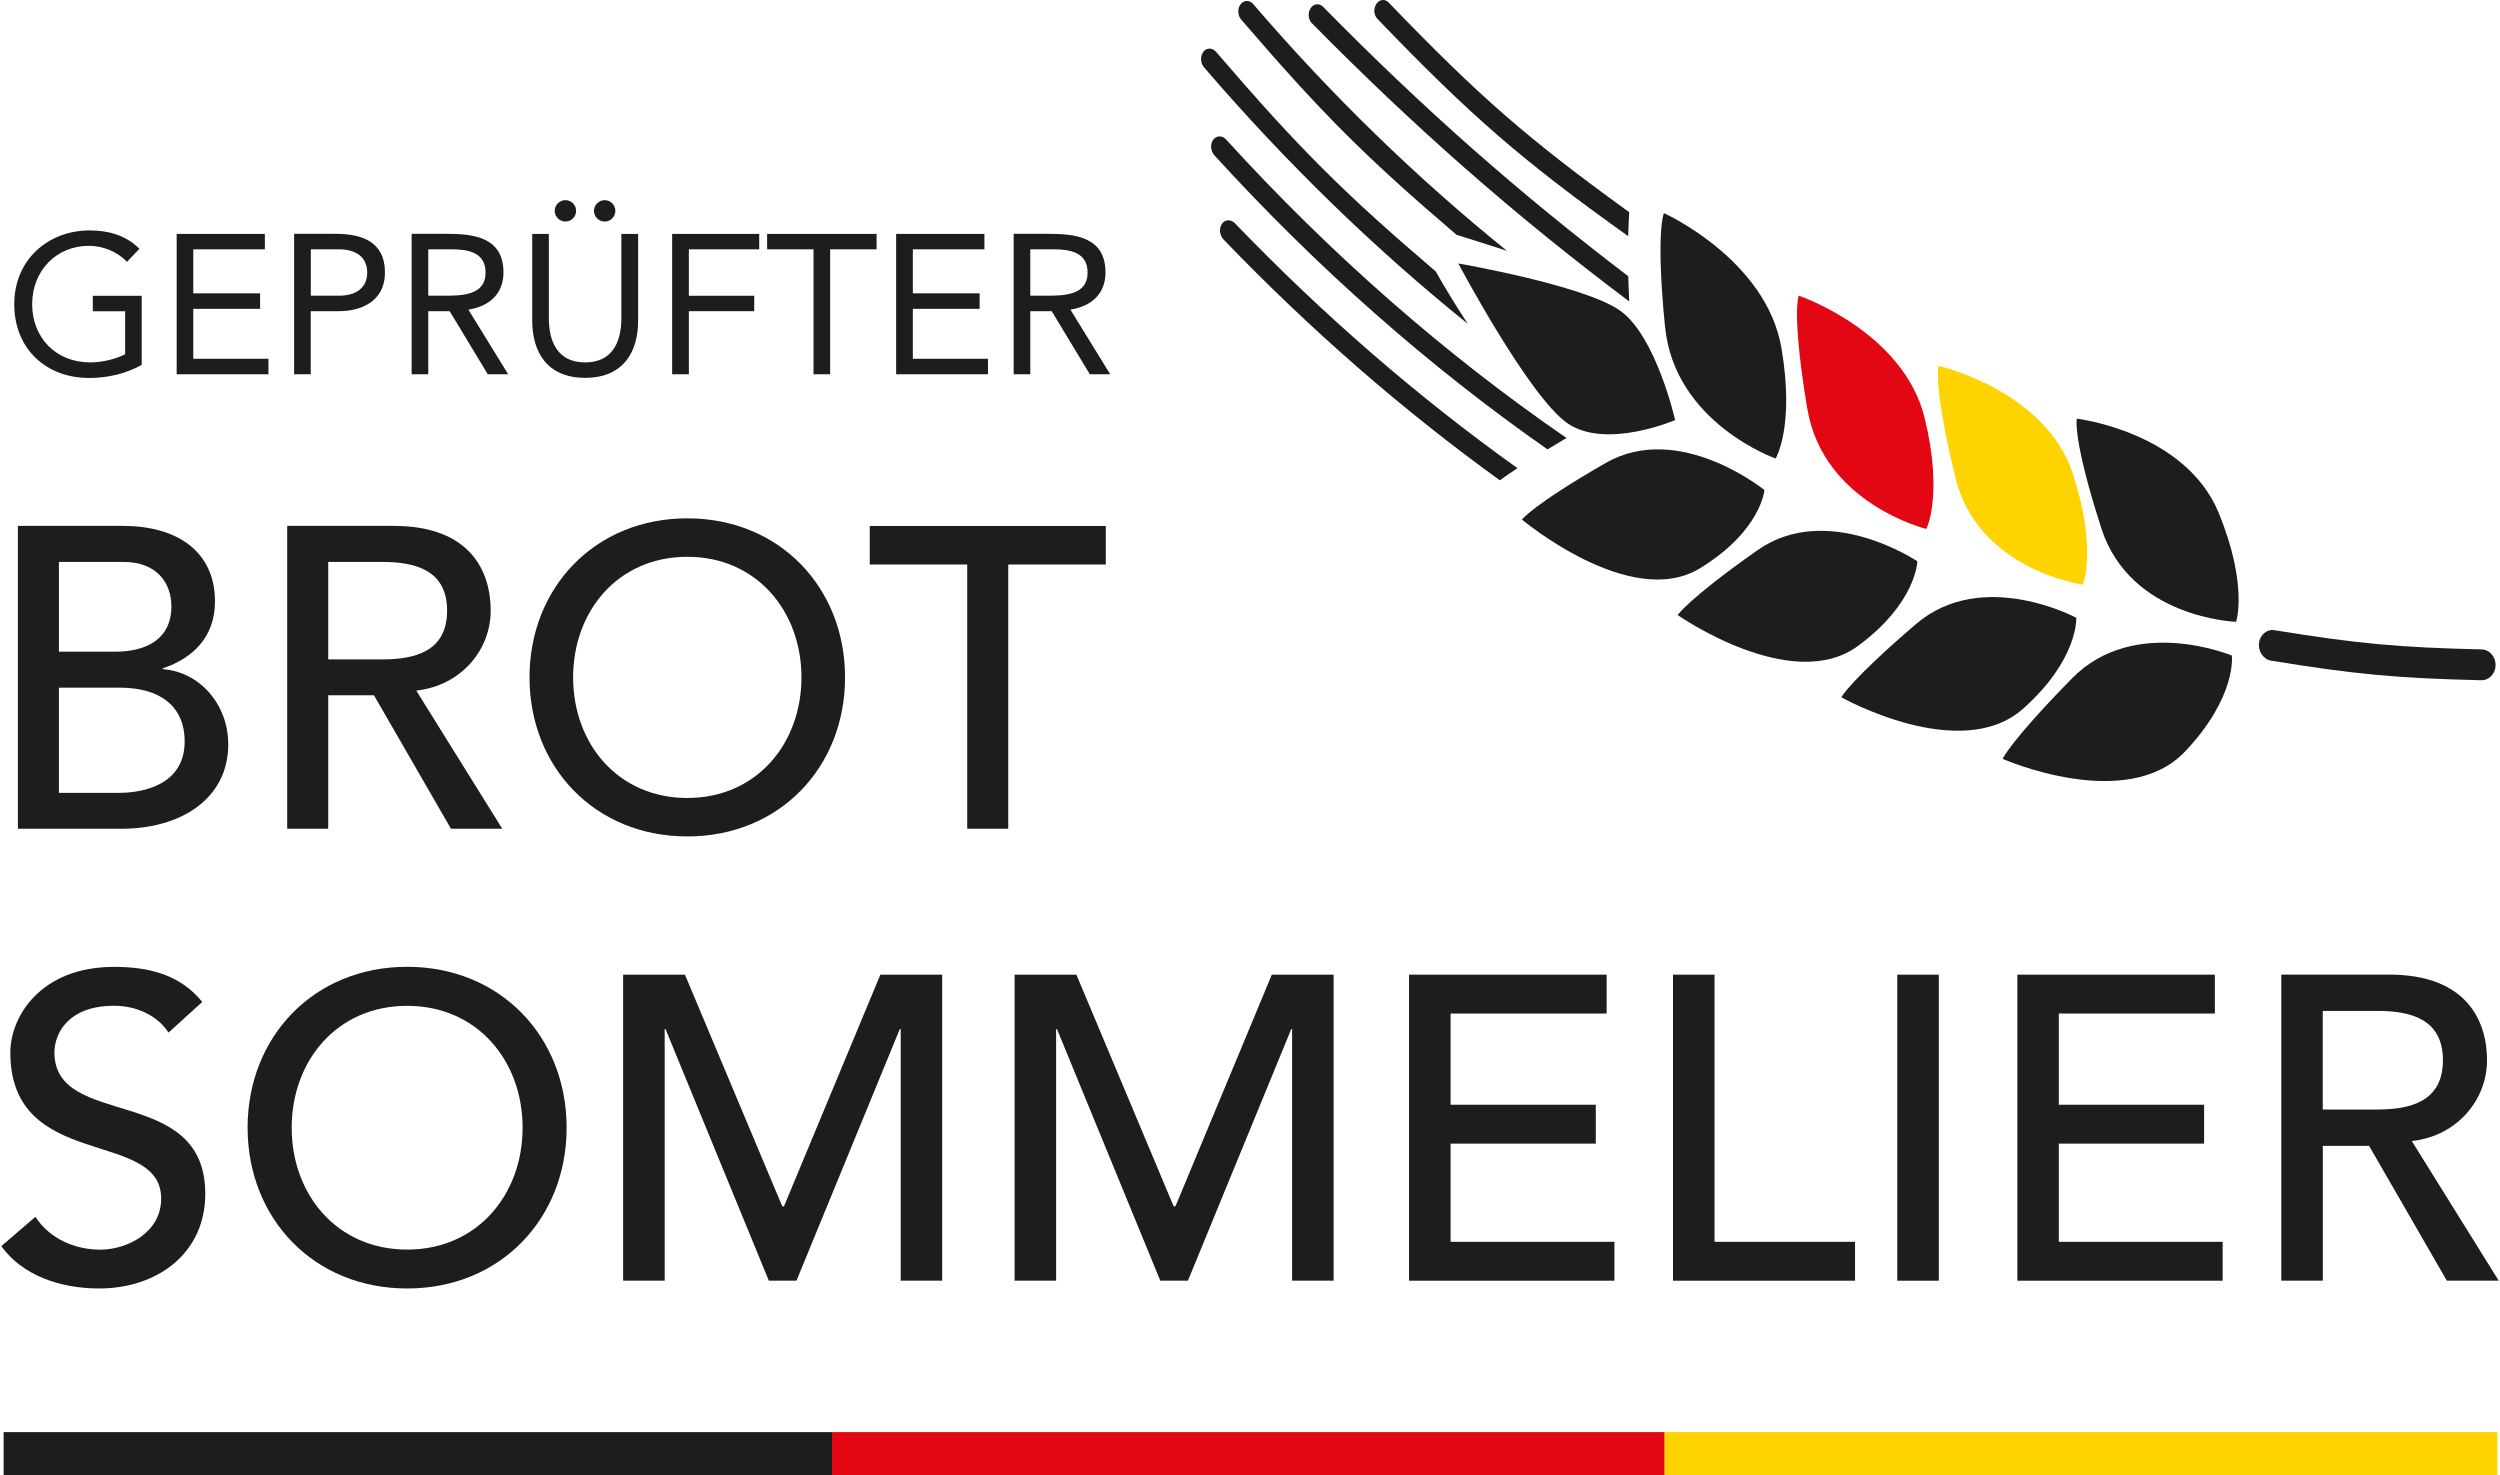 <?xml version="1.0" encoding="UTF-8"?>
<svg xmlns="http://www.w3.org/2000/svg" id="Ebene_1" viewBox="0 0 350 206.71" width="400" height="236">
  <defs>
    <style>
      .cls-1 {
        fill-rule: evenodd;
      }

      .cls-1, .cls-2 {
        fill: #1d1d1b;
      }

      .cls-3 {
        fill: #ffd300;
      }

      .cls-4 {
        fill: #e30613;
      }
    </style>
  </defs>
  <path class="cls-2" d="M247.1,68.67s-.49,5.77-9.08,10.99c-9.72,5.9-24.91-6.85-24.91-6.85,0,0,1.46-2.01,11.74-7.93,10.29-5.91,22.25,3.8,22.25,3.8"/>
  <path class="cls-2" d="M233.16,45.8c-1.33-13.49-.15-15.93-.15-15.93,0,0,14.34,6.45,16.47,18.92,1.88,11.04-.82,15.47-.82,15.47,0,0-14.17-4.98-15.49-18.47"/>
  <path class="cls-2" d="M219.48,59.31c-5.39-3.73-15.29-22.39-15.29-22.39,0,0,17.53,3.04,22.62,6.57,5.09,3.53,7.77,15.38,7.77,15.38,0,0-9.71,4.18-15.1.44"/>
  <path class="cls-2" d="M290.21,95.06c8.74-8.9,22.39-3.19,22.39-3.19,0,0,.73,5.74-6.54,13.43-8.22,8.7-25.58,1.05-25.58,1.05,0,0,.99-2.39,9.73-11.29"/>
  <path class="cls-2" d="M294.31,74.03c-4.08-12.64-3.44-15.36-3.44-15.36,0,0,15.23,1.82,19.9,13.24,4.13,10.1,2.43,15.23,2.43,15.23,0,0-14.81-.46-18.89-13.1"/>
  <path class="cls-2" d="M268.33,87.46c9.31-7.97,22.47-.88,22.47-.88,0,0,.32,5.8-7.43,12.72-8.77,7.82-25.5-1.58-25.5-1.58,0,0,1.15-2.28,10.46-10.26"/>
  <path class="cls-3" d="M291.72,81.93s-14.68-1.98-17.86-14.99c-3.17-13.01-2.36-15.66-2.36-15.66,0,0,15.02,3.38,18.86,15.23,3.4,10.49,1.35,15.42,1.35,15.42"/>
  <path class="cls-2" d="M246.1,77.12c9.85-6.94,22.42,1.54,22.42,1.54,0,0-.1,5.81-8.31,11.86-9.29,6.85-25.27-4.32-25.27-4.32,0,0,1.32-2.15,11.16-9.08"/>
  <path class="cls-4" d="M253.1,57.28c-2.22-13.31-1.21-15.85-1.21-15.85,0,0,14.71,4.98,17.67,17.2,2.62,10.81.22,15.5.22,15.5,0,0-14.46-3.54-16.67-16.85"/>
  <path class="cls-2" d="M318.59,88.32c11.5,1.87,17.32,2.42,29.02,2.69,1.09.03,1.96,1.01,1.95,2.2-.01,1.2-.91,2.15-2.02,2.12-11.86-.28-17.76-.84-29.42-2.74-1.09-.17-1.85-1.29-1.72-2.46.14-1.18,1.11-1.99,2.18-1.81"/>
  <path class="cls-2" d="M171.65,19.55c14.59,16.02,30.61,30.07,47.7,41.83-.96.57-1.84,1.1-2.66,1.6-16.69-11.67-32.36-25.5-46.67-41.2-.55-.6-.63-1.59-.17-2.2.45-.61,1.26-.62,1.8-.03"/>
  <path class="cls-2" d="M172.9,31.3c12.34,12.83,25.6,24.32,39.58,34.31-.97.64-1.79,1.2-2.47,1.7-13.66-9.86-26.62-21.16-38.7-33.73-.58-.6-.68-1.59-.24-2.22.44-.63,1.26-.65,1.83-.06"/>
  <path class="cls-2" d="M168.46,7.25c.47-.59,1.27-.59,1.79.02,11.6,13.51,17.8,19.69,30.78,30.77,1.14,2.01,2.71,4.65,4.49,7.34-13.16-10.6-25.54-22.64-36.96-35.94-.52-.61-.56-1.59-.09-2.18"/>
  <path class="cls-2" d="M192.84,2.62c-.51-.53-.56-1.46-.12-2.09.44-.63,1.2-.71,1.7-.19,12.71,13.21,19.51,19.12,33.73,29.4-.06.93-.12,2.05-.15,3.36-14.84-10.6-21.94-16.72-35.16-30.47"/>
  <path class="cls-2" d="M228.15,42.25c-15.98-12-30.09-24.39-44.52-39.04-.51-.55-.55-1.51-.09-2.12.45-.62,1.22-.66,1.73-.11,13.85,14.1,27.44,26.1,42.74,37.73.03,1.09.07,2.26.14,3.54"/>
  <path class="cls-2" d="M203.95,32.91c-12.73-10.87-18.81-16.93-30.19-30.17-.5-.59-.54-1.56-.07-2.15.47-.6,1.26-.6,1.76-.02,10.98,12.79,22.9,24.37,35.56,34.58-2.64-.86-5.16-1.65-7.07-2.24"/>
  <path class="cls-2" d="M19.69,41.45h-6.86v2.17h4.53v6.03c-1.44.72-3.31,1.14-4.89,1.14-4.83,0-8.14-3.47-8.14-8.17s3.42-8.17,7.92-8.17c2,0,4.03.81,5.36,2.25l1.75-1.83c-1.86-1.89-4.36-2.58-6.95-2.58-5.89,0-10.59,4.14-10.59,10.34s4.39,10.34,10.5,10.34c2.56,0,5.11-.58,7.36-1.83v-9.67"/>
  <polygon class="cls-2" points="24.58 52.45 37.44 52.45 37.44 50.28 26.91 50.28 26.91 43.28 36.27 43.28 36.27 41.11 26.91 41.11 26.91 34.94 36.94 34.94 36.94 32.78 24.58 32.78 24.58 52.45"/>
  <path class="cls-1" d="M43.38,34.94h3.95c2.33,0,3.95,1.06,3.95,3.25s-1.61,3.25-3.95,3.25h-3.95v-6.5M41.04,52.45h2.33v-8.84h3.95c2.78,0,6.45-1.14,6.45-5.45s-3.28-5.39-6.89-5.39h-5.84v19.67Z"/>
  <path class="cls-1" d="M59.84,34.94h3.28c2.28,0,4.75.42,4.75,3.25,0,3.25-3.36,3.25-5.95,3.25h-2.08v-6.5M57.51,52.45h2.33v-8.84h3l5.34,8.84h2.86l-5.58-9.06c3.06-.47,4.92-2.33,4.92-5.2,0-4.86-4.03-5.42-7.84-5.42h-5.03v19.67Z"/>
  <path class="cls-1" d="M89.23,32.78h-2.33v11.84c0,3.17-1.17,6.17-5.08,6.17s-5.08-3-5.08-6.17v-11.84h-2.33v12.17c0,4.28,2,8,7.42,8s7.42-3.72,7.42-8v-12.17M84.56,28.05c-.83,0-1.5.69-1.5,1.5s.67,1.5,1.5,1.5,1.5-.67,1.5-1.5-.67-1.5-1.5-1.5M79.06,28.05c-.83,0-1.5.69-1.5,1.5s.67,1.5,1.5,1.5,1.5-.67,1.5-1.5-.67-1.5-1.5-1.5"/>
  <polygon class="cls-2" points="94.02 52.45 96.36 52.45 96.36 43.61 105.52 43.61 105.52 41.45 96.36 41.45 96.36 34.94 106.22 34.94 106.22 32.78 94.02 32.78 94.02 52.45"/>
  <polygon class="cls-2" points="122.67 32.78 107.33 32.78 107.33 34.94 113.83 34.94 113.83 52.45 116.16 52.45 116.16 34.94 122.67 34.94 122.67 32.78"/>
  <polygon class="cls-2" points="125.41 52.45 138.28 52.45 138.28 50.28 127.75 50.28 127.75 43.28 137.11 43.28 137.11 41.11 127.75 41.11 127.75 34.94 137.78 34.94 137.78 32.78 125.41 32.78 125.41 52.45"/>
  <path class="cls-1" d="M144.21,34.94h3.28c2.28,0,4.75.42,4.75,3.25,0,3.25-3.36,3.25-5.95,3.25h-2.08v-6.5M141.88,52.45h2.33v-8.84h3l5.34,8.84h2.86l-5.58-9.06c3.06-.47,4.92-2.33,4.92-5.2,0-4.86-4.03-5.42-7.84-5.42h-5.03v19.67Z"/>
  <path class="cls-1" d="M8.08,96.37h8.51c5.57,0,9.11,2.52,9.11,7.55,0,5.99-5.69,7.19-9.17,7.19h-8.45v-14.74M8.08,78.75h9.05c4.61,0,6.71,2.88,6.71,6.23,0,4.62-3.53,6.35-7.91,6.35h-7.85v-12.58ZM2.33,116.14h14.56c8.27,0,14.92-4.2,14.92-11.81,0-5.69-4.07-10.19-9.17-10.55v-.12c4.31-1.44,7.31-4.49,7.31-9.35,0-7.19-5.51-10.61-12.88-10.61H2.33v42.43Z"/>
  <path class="cls-1" d="M45.82,78.75h7.55c4.55,0,9.11,1.08,9.11,6.83s-4.55,6.83-9.11,6.83h-7.55v-13.66M40.07,116.14h5.75v-18.7h6.41l10.79,18.7h7.19l-12.05-19.36c6.41-.72,10.43-5.81,10.43-11.21s-2.76-11.87-13.6-11.87h-14.92v42.43Z"/>
  <path class="cls-1" d="M96.14,111.83c-9.71,0-16-7.61-16-16.9s6.29-16.9,16-16.9,16,7.61,16,16.9-6.29,16.9-16,16.9M96.14,117.22c12.95,0,22.11-9.71,22.11-22.29s-9.17-22.29-22.11-22.29-22.11,9.71-22.11,22.29,9.17,22.29,22.11,22.29"/>
  <polygon class="cls-2" points="135.37 116.14 141.12 116.14 141.12 79.11 154.79 79.11 154.79 73.71 121.71 73.71 121.71 79.11 135.37 79.11 135.37 116.14"/>
  <path class="cls-2" d="M0,174.63c2.91,4.06,8.18,5.94,13.69,5.94,8.24,0,14.9-4.97,14.9-13.27,0-15.45-21.14-8.97-21.14-19.81,0-2.67,1.94-6.54,8.36-6.54,3.33,0,6.18,1.51,7.63,3.76l4.73-4.3c-3.21-3.94-7.69-4.91-12.36-4.91-10.3,0-14.54,6.97-14.54,12,0,16.72,21.14,10.6,21.14,20.48,0,4.73-4.73,7.15-8.54,7.15-3.45,0-7.03-1.45-9.09-4.6l-4.79,4.12"/>
  <path class="cls-1" d="M56.88,175.12c-9.81,0-16.18-7.69-16.18-17.08s6.36-17.08,16.18-17.08,16.18,7.69,16.18,17.08-6.36,17.08-16.18,17.08M56.88,180.57c13.09,0,22.35-9.81,22.35-22.54s-9.27-22.54-22.35-22.54-22.36,9.81-22.36,22.54,9.27,22.54,22.36,22.54"/>
  <polygon class="cls-2" points="87.15 179.48 92.97 179.48 92.97 144.22 93.09 144.22 107.57 179.48 111.44 179.48 125.92 144.22 126.05 144.22 126.05 179.48 131.86 179.48 131.86 136.59 123.2 136.59 109.69 169.06 109.45 169.06 95.81 136.59 87.15 136.59 87.15 179.48"/>
  <polygon class="cls-2" points="142.01 179.48 147.83 179.48 147.83 144.22 147.95 144.22 162.43 179.48 166.3 179.48 180.78 144.22 180.9 144.22 180.9 179.48 186.72 179.48 186.72 136.59 178.06 136.59 164.55 169.06 164.3 169.06 150.67 136.59 142.01 136.59 142.01 179.48"/>
  <polygon class="cls-2" points="197.29 179.48 226.07 179.48 226.07 174.03 203.11 174.03 203.11 160.27 223.46 160.27 223.46 154.82 203.11 154.82 203.11 142.04 224.98 142.04 224.98 136.59 197.29 136.59 197.29 179.48"/>
  <polygon class="cls-2" points="234.28 179.48 259.79 179.48 259.79 174.03 240.1 174.03 240.1 136.59 234.28 136.59 234.28 179.48"/>
  <rect class="cls-2" x="265.71" y="136.59" width="5.82" height="42.89"/>
  <polygon class="cls-2" points="282.54 179.48 311.31 179.48 311.31 174.03 288.35 174.03 288.35 160.27 308.71 160.27 308.71 154.82 288.35 154.82 288.35 142.04 310.22 142.04 310.22 136.59 282.54 136.59 282.54 179.48"/>
  <path class="cls-1" d="M325.34,141.67h7.63c4.61,0,9.21,1.09,9.21,6.91s-4.6,6.91-9.21,6.91h-7.63v-13.81M319.53,179.48h5.82v-18.9h6.48l10.9,18.9h7.27l-12.18-19.57c6.48-.73,10.54-5.88,10.54-11.33s-2.79-12-13.75-12h-15.08v42.89Z"/>
  <rect class="cls-4" x="116.42" y="200.7" width="116.7" height="6.01"/>
  <rect class="cls-2" x=".33" y="200.7" width="116.09" height="6.01"/>
  <rect class="cls-3" x="233.1" y="200.7" width="116.7" height="6.01"/>
</svg>
